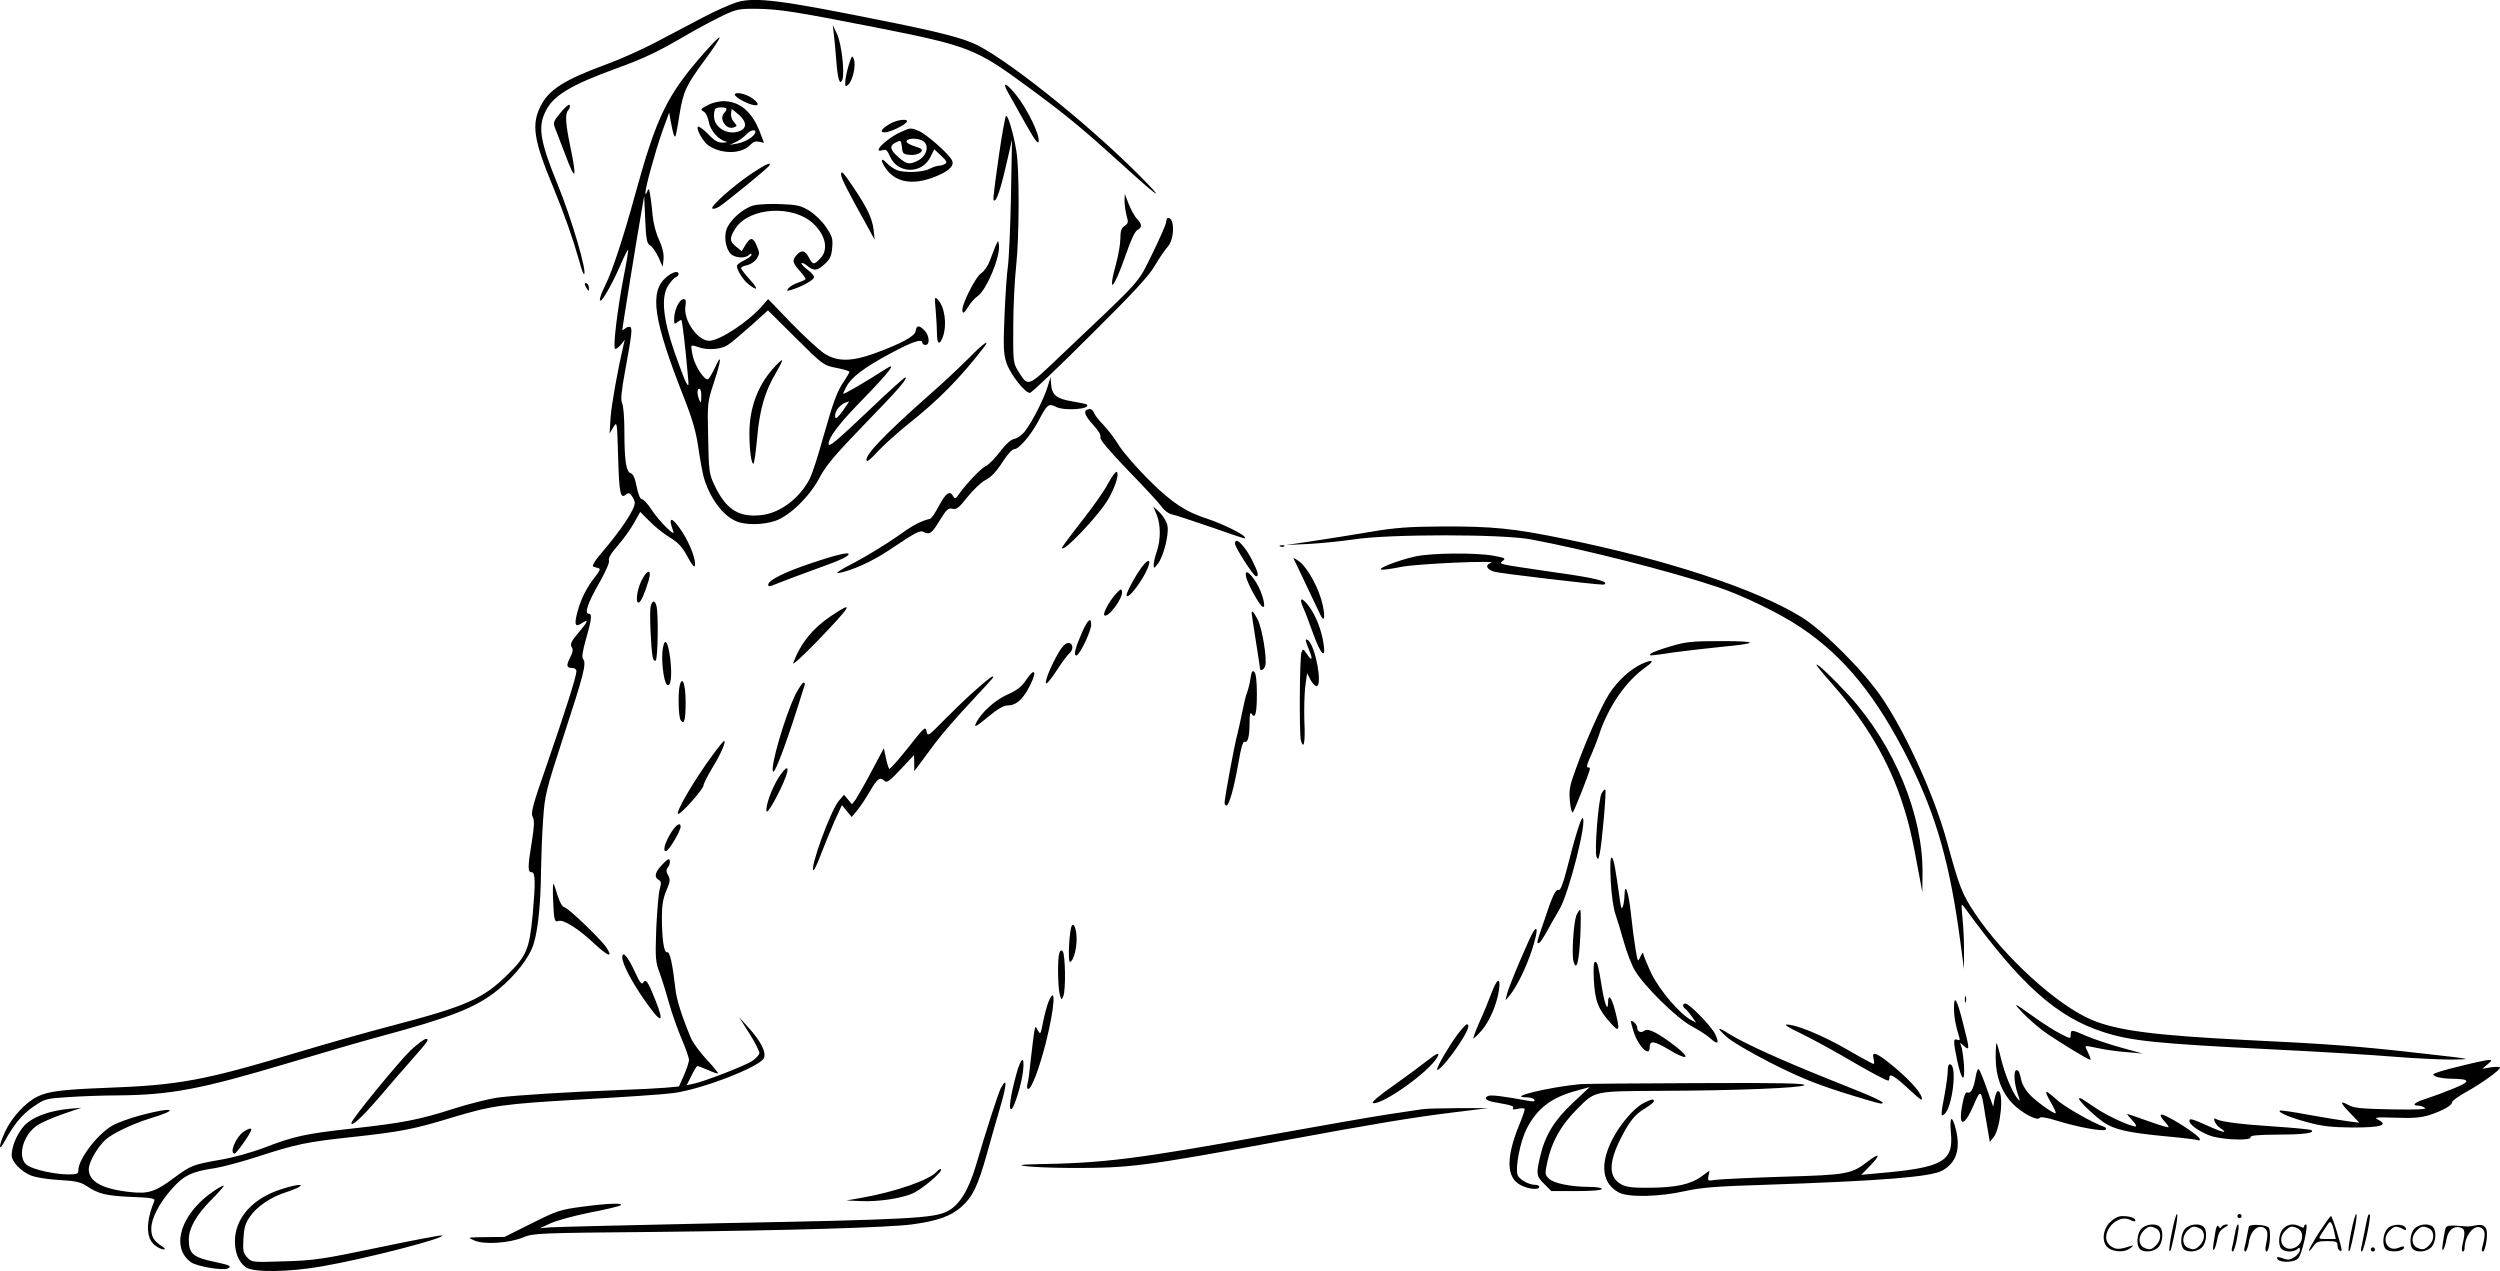 <svg version="1.0" xmlns="http://www.w3.org/2000/svg"
  viewBox="0 0 1199.595 609.888"
 preserveAspectRatio="xMidYMid meet">
<g transform="translate(-0.405,610.525) scale(0.1,-0.1)"
fill="#000000" stroke="none">
<path d="M3541 6095 c-30 -9 -104 -42 -165 -74 -61 -32 -163 -86 -226 -119
-63 -33 -169 -81 -235 -105 -202 -74 -276 -121 -316 -199 -46 -90 -35 -164 60
-392 56 -137 92 -239 126 -358 8 -32 18 -58 21 -58 19 0 -60 269 -126 430 -83
203 -95 272 -61 345 36 80 117 130 351 215 131 48 193 78 335 161 55 32 131
72 169 90 63 30 78 33 160 32 107 -1 188 -14 565 -88 452 -89 488 -103 732
-283 186 -136 264 -201 451 -370 164 -150 217 -189 123 -93 -236 245 -640 572
-810 659 -69 34 -171 61 -450 117 -496 100 -614 115 -704 90z M4004 5950 c3
-19 8 -75 12 -125 7 -98 17 -133 30 -102 12 33 -4 175 -26 220 l-20 42 4 -35z
M3393 5863 c-189 -213 -237 -312 -343 -697 -53 -195 -109 -365 -140 -426 -24
-48 -35 -84 -22 -76 14 8 63 98 97 178 16 37 31 66 33 64 2 -2 -8 -62 -22
-132 -29 -152 -51 -332 -41 -342 3 -4 15 4 27 18 l20 25 -6 -25 c-27 -115 -57
-282 -62 -346 l-5 -79 18 30 c18 30 18 29 23 -140 5 -178 11 -205 37 -183 12
10 18 9 29 -7 8 -10 14 -25 14 -32 0 -33 -66 -132 -163 -245 -33 -39 -44 -59
-35 -62 7 -2 19 -6 26 -8 8 -2 2 -15 -17 -39 -39 -48 -70 -107 -86 -170 -17
-62 -11 -76 21 -54 35 23 30 8 -18 -48 -33 -39 -39 -53 -31 -66 8 -12 6 -26
-8 -52 -19 -39 -17 -49 13 -49 10 0 18 -7 18 -16 0 -24 -54 -193 -142 -448
-68 -194 -78 -232 -68 -250 9 -17 8 -44 -4 -119 -20 -122 -20 -147 -1 -147 18
0 19 -47 5 -205 -16 -164 -29 -196 -119 -285 -119 -118 -199 -153 -566 -249
-104 -27 -305 -84 -445 -126 -452 -136 -568 -157 -925 -170 -202 -8 -268 -16
-320 -41 -57 -27 -124 -99 -157 -170 -31 -67 -32 -102 -1 -44 44 80 83 128
136 164 56 39 60 40 170 47 61 4 164 8 228 8 262 2 401 28 829 156 157 47 353
104 435 126 348 94 463 139 570 226 81 66 149 153 169 217 22 69 35 201 36
351 1 66 5 176 10 245 8 120 12 137 99 405 97 297 110 347 93 368 -7 9 -3 36
14 96 26 90 30 121 14 121 -23 0 -7 49 46 142 33 58 54 104 50 114 -4 10 11
36 43 72 27 31 62 80 78 109 l29 52 45 -45 c24 -25 68 -60 96 -77 41 -25 59
-44 85 -91 17 -33 33 -55 36 -47 8 24 -21 102 -59 162 -51 78 -73 80 -44 4 12
-31 -71 52 -107 108 -17 26 -37 47 -44 47 -8 0 -18 24 -25 60 -8 41 -17 61
-29 65 -22 7 -30 62 -30 207 0 60 -5 118 -11 129 -7 15 -4 55 15 157 32 175
35 202 24 208 -5 3 -15 0 -23 -6 -8 -7 -15 -10 -15 -7 0 8 76 479 93 572 l12
70 5 -113 c4 -96 8 -115 23 -124 10 -5 28 -31 40 -56 l21 -47 4 38 c2 25 -5
55 -21 90 -15 31 -28 81 -32 122 -3 39 -9 84 -12 100 -5 27 -7 28 -14 10 -5
-13 -8 -15 -8 -5 -1 24 47 198 81 295 l33 90 8 -45 c11 -57 16 -74 22 -69 2 3
11 48 19 102 19 116 31 141 126 270 40 54 70 100 67 103 -2 3 -31 -26 -64 -63z
M4076 5791 c-9 -30 -16 -66 -16 -80 0 -23 1 -24 16 -10 21 22 36 92 25 121 -8
20 -10 17 -25 -31z M4843 5658 c13 -24 50 -90 83 -148 46 -81 60 -100 62 -82
5 32 -55 155 -107 220 -50 63 -72 68 -38 10z M3530 5651 c0 -6 18 -20 40 -31
63 -32 95 -24 45 13 -30 22 -85 34 -85 18z M3405 5603 c-41 -21 -42 -23 -23
-34 9 -5 19 -26 23 -48 7 -41 45 -85 80 -94 13 -3 10 -5 -11 -6 -25 -1 -41 8
-72 41 -23 23 -45 39 -49 35 -10 -11 26 -74 52 -91 64 -42 160 -40 200 5 13
14 26 18 42 14 l23 -5 -19 50 c-38 100 -98 150 -178 150 -21 -1 -51 -8 -68
-17z m85 -21 c0 -4 -5 -13 -11 -19 -27 -27 10 -83 46 -69 17 6 17 7 1 25 -10
11 -16 29 -14 42 l3 22 33 -27 c36 -31 41 -60 13 -76 -56 -30 -131 9 -131 68
0 16 3 32 7 35 9 10 53 9 53 -1z m138 -114 c-7 -20 -51 -46 -88 -52 l-35 -6
30 14 c17 8 39 24 49 35 20 23 50 29 44 9z M2695 5566 c-37 -45 -38 -49 -26
-79 7 -18 28 -72 46 -120 51 -137 59 -126 25 38 -23 110 -25 156 -9 172 6 6 9
17 7 24 -2 7 -21 -8 -43 -35z M4797 5358 c-30 -215 -31 -222 -18 -213 12 7 35
85 61 203 l20 87 -5 -275 c-3 -151 -10 -302 -15 -335 -5 -33 -12 -139 -16
-235 -6 -152 -5 -183 10 -227 18 -54 88 -143 112 -143 7 0 137 123 287 273
207 205 284 288 312 337 21 36 49 77 62 91 33 36 35 139 2 139 -5 0 -9 -8 -9
-19 0 -10 -30 -78 -66 -152 -74 -149 -39 -110 -438 -488 -166 -158 -157 -155
-209 -72 -21 34 -22 47 -21 211 0 96 7 227 14 290 15 139 16 460 1 550 -13 80
-39 170 -49 170 -4 0 -20 -87 -35 -192z M4274 5511 c-42 -25 -51 -41 -24 -41
23 0 95 34 105 50 11 18 -48 11 -81 -9z M4325 5471 c-69 -31 -141 -104 -85
-86 15 5 22 -1 34 -29 35 -85 153 -88 194 -5 l19 38 33 -31 c26 -24 30 -32 19
-39 -8 -5 -21 -9 -30 -9 -9 0 -30 -7 -45 -15 -33 -17 -120 -20 -157 -6 -14 6
-34 20 -46 32 -30 32 -35 18 -8 -22 48 -72 137 -85 247 -38 63 27 85 51 71 77
-16 31 -123 124 -158 139 -40 16 -40 16 -88 -6z m106 -41 c34 -19 22 -73 -22
-95 -40 -21 -54 -19 -94 16 -40 35 -44 54 -16 69 28 14 29 14 33 -22 3 -30 6
-33 39 -36 42 -4 76 23 43 34 -47 15 -65 25 -59 34 8 13 51 13 76 0z M3608
5271 c-87 -59 -196 -156 -186 -166 4 -4 20 0 35 10 36 24 230 182 238 195 13
21 -16 8 -87 -39z M4040 5266 c0 -15 39 -91 120 -236 l41 -75 -5 48 c-7 55
-30 104 -98 205 -50 74 -58 82 -58 58z M5400 5140 c0 -19 5 -51 10 -70 9 -30
8 -37 -10 -49 -15 -10 -20 -25 -20 -60 0 -25 -9 -79 -20 -119 -43 -155 -13
-129 45 38 24 70 44 114 56 121 24 13 24 27 -1 54 -12 12 -29 44 -40 71 l-19
49 -1 -35z M3618 5119 c-50 -14 -114 -72 -128 -115 -15 -45 1 -108 30 -124 25
-14 63 -13 78 2 8 8 12 8 12 1 0 -6 -16 -18 -35 -27 -19 -9 -35 -21 -35 -27 0
-20 30 -68 56 -88 46 -36 48 -23 5 24 -22 24 -41 49 -41 54 0 4 13 11 30 14
16 4 36 17 45 31 14 22 15 28 1 60 -18 44 -31 45 -55 6 l-18 -30 -26 21 c-33
25 -34 44 -2 91 68 100 277 111 373 19 59 -57 72 -124 32 -166 -30 -32 -36
-31 -55 5 -18 34 -35 38 -58 12 -23 -26 -21 -36 13 -75 17 -19 30 -37 30 -40
0 -3 -15 -11 -34 -17 -19 -6 -40 -18 -48 -27 -11 -14 -10 -15 12 -9 51 15 110
48 110 61 0 8 -13 23 -30 35 -16 12 -30 26 -30 31 0 6 12 1 26 -10 35 -28 48
-26 85 7 25 23 33 38 36 78 4 43 1 55 -29 99 -18 28 -54 62 -80 79 -42 25 -59
29 -140 32 -51 2 -109 -1 -130 -7z M4781 4925 c-6 -16 -19 -49 -28 -72 -8 -23
-27 -50 -40 -58 -29 -19 -97 -155 -91 -182 3 -14 9 -10 27 19 12 20 33 44 46
52 43 29 112 195 102 248 -3 21 -4 21 -16 -7z M3201 4775 c-82 -70 -63 -202
85 -578 41 -104 58 -164 69 -240 8 -56 20 -120 26 -142 28 -98 91 -184 156
-211 44 -19 129 -18 187 2 70 24 164 116 212 206 30 58 73 109 212 253 168
173 210 221 201 230 -3 2 -83 -70 -178 -161 -155 -147 -191 -177 -191 -159 0
32 52 100 165 215 130 134 167 183 108 144 -92 -59 -203 -124 -203 -118 0 3 7
18 15 33 23 45 83 91 209 159 110 59 156 74 156 52 0 -5 7 -10 15 -10 22 0 19
46 -5 70 -26 26 -38 25 -42 -2 -3 -26 -64 -59 -196 -108 -113 -41 -182 -41
-244 0 -25 17 -96 82 -157 145 l-111 115 -32 -36 c-66 -75 -202 -164 -251
-164 -56 0 -125 100 -114 166 4 25 2 34 -8 34 -24 0 -50 -63 -46 -109 1 -11 4
-11 16 -1 9 7 17 11 19 9 4 -4 20 -142 30 -259 6 -59 5 -63 -8 -40 -8 14 -33
81 -57 150 -54 158 -63 259 -30 313 12 19 28 38 36 41 8 3 15 10 15 16 0 18
-28 11 -59 -15z m817 -435 c34 -7 62 -15 62 -19 0 -3 -11 -22 -24 -42 -36 -52
-52 -97 -102 -272 -24 -88 -53 -176 -64 -198 -50 -97 -146 -168 -238 -176
-107 -10 -166 30 -221 147 -24 51 -26 67 -29 225 -4 168 -3 171 27 263 36 108
40 149 7 76 -13 -28 -28 -54 -34 -58 -15 -9 -60 56 -73 108 -6 26 -9 49 -7 52
3 2 17 0 32 -6 43 -16 108 -12 141 9 17 11 67 53 112 93 l82 74 133 -132 c132
-131 134 -132 196 -144z m-649 -137 c0 -31 -2 -34 -9 -18 -12 28 -12 55 0 55
6 0 10 -17 9 -37z m679 -69 c-22 -31 -34 -41 -36 -31 -6 31 27 68 66 76 2 1
-12 -20 -30 -45z M3712 4335 c-74 -84 -112 -190 -112 -310 0 -78 9 -145 19
-145 4 0 12 55 18 123 12 137 37 223 89 311 19 32 33 60 31 63 -3 2 -23 -17
-45 -42z M2810 4743 c0 -4 5 -15 10 -23 8 -13 10 -13 10 2 0 9 -4 20 -10 23
-5 3 -10 3 -10 -2z M4494 4615 c3 -38 6 -89 6 -112 0 -51 14 -56 29 -12 20 59
8 145 -27 179 -13 13 -14 7 -8 -55z M4650 4384 c-41 -41 -124 -119 -185 -172
-226 -200 -320 -300 -301 -319 3 -3 27 18 53 47 26 28 90 86 142 128 148 117
252 223 364 368 38 49 -1 22 -73 -52z M5031 4250 c-17 -56 -71 -164 -106 -210
-14 -20 -37 -37 -52 -40 -18 -3 -42 -25 -71 -63 -25 -32 -54 -62 -66 -67 -21
-8 -95 -85 -130 -135 -16 -24 -20 -25 -28 -11 -16 29 -35 17 -68 -45 -17 -33
-37 -62 -43 -63 -48 -12 -83 -31 -161 -87 -50 -35 -140 -90 -200 -122 -76 -39
-100 -56 -76 -51 63 12 159 55 238 108 136 91 150 98 169 88 28 -14 40 -5 78
59 31 50 40 58 59 53 20 -5 32 5 72 56 27 34 66 71 87 82 26 13 52 40 80 84
24 38 48 64 58 64 22 0 77 64 114 132 44 84 50 89 86 71 41 -21 170 -11 148
11 -3 3 -33 9 -68 15 -75 12 -99 30 -103 80 l-3 36 -14 -45z M5228 4142 c-28
-6 -21 -29 22 -76 25 -27 38 -49 34 -59 -4 -10 39 -61 133 -159 77 -79 149
-157 161 -174 12 -18 34 -34 49 -37 16 -3 100 -31 188 -61 181 -63 168 -59
160 -46 -9 15 -111 64 -175 85 -106 34 -171 76 -281 185 -58 58 -123 132 -144
165 -20 33 -54 78 -75 100 -22 22 -43 49 -47 60 -5 13 -15 19 -25 17z M5322
3787 c-17 -34 -75 -116 -127 -182 -52 -66 -95 -124 -95 -128 0 -31 178 156
223 235 32 56 52 117 40 129 -4 4 -22 -19 -41 -54z M5554 3636 c20 -48 20
-121 1 -176 -8 -23 -15 -52 -15 -64 0 -20 1 -20 20 4 27 35 54 141 46 182 -3
19 -20 47 -37 64 l-31 29 16 -39z M6585 3554 c-77 -13 -201 -33 -275 -44
l-135 -20 106 5 c58 3 157 13 220 22 166 26 711 26 849 0 257 -48 670 -153
894 -228 121 -40 301 -127 400 -194 210 -140 367 -334 522 -645 130 -261 195
-492 244 -860 l18 -135 0 85 c1 47 -3 118 -7 159 -7 73 -7 74 11 50 269 -371
442 -525 668 -597 132 -42 249 -54 805 -82 226 -11 488 -27 583 -35 95 -8 221
-14 280 -14 106 1 105 2 -138 29 -295 34 -449 46 -851 65 -436 22 -616 45
-739 97 -167 71 -422 304 -561 513 -60 91 -73 123 -133 343 -59 214 -190 506
-307 682 -83 126 -284 329 -392 395 -220 135 -642 274 -1138 375 -243 50 -343
60 -589 59 -157 -1 -222 -6 -335 -25z M5930 3497 c0 -18 89 -157 101 -157 15
0 10 19 -17 74 -37 74 -84 120 -84 83z M6148 3483 c7 -3 16 -2 19 1 4 3 -2 6
-13 5 -11 0 -14 -3 -6 -6z M3900 3404 c-132 -44 -210 -83 -210 -105 0 -7 7 -8
18 -4 27 12 180 69 263 99 43 15 85 34 95 41 37 28 -26 16 -166 -31z M6795
3435 c-78 -17 -185 -58 -163 -63 9 -2 52 4 95 13 72 15 475 33 431 19 -31 -9
-20 -33 20 -43 33 -8 478 -61 518 -61 8 0 13 4 10 9 -9 13 -86 29 -283 56 -95
14 -184 27 -198 31 -23 6 -24 7 -9 19 15 11 8 14 -48 24 -86 15 -298 13 -373
-4z M6211 3425 c3 -5 28 -57 55 -115 28 -58 59 -123 69 -145 22 -50 30 -32 16
37 -16 75 -70 176 -110 207 -19 14 -32 22 -30 16z M5494 3398 c-27 -29 -84
-130 -84 -148 0 -22 41 22 78 84 38 63 42 104 6 64z M3081 3317 c-22 -46 -29
-113 -10 -102 11 8 24 37 45 103 18 59 -6 58 -35 -1z M5984 3334 c9 -34 62
-131 78 -140 20 -13 0 68 -29 114 -34 55 -59 69 -49 26z M5360 3257 c-32 -34
-65 -95 -57 -104 17 -16 91 83 85 114 -3 15 -7 13 -28 -10z M6256 3193 c10
-21 31 -78 49 -128 37 -102 62 -127 50 -49 -9 65 -38 137 -70 180 -34 45 -49
43 -29 -3z M3126 3195 c-6 -25 1 -198 10 -243 2 -13 9 -20 14 -17 11 7 14 225
4 263 -8 29 -20 28 -28 -3z M3991 3149 c-87 -58 -145 -130 -181 -225 -5 -13
44 31 113 102 171 178 184 201 68 123z M6010 3163 c0 -5 9 -64 20 -133 11 -69
20 -128 20 -132 0 -16 19 -7 25 12 10 30 -14 180 -36 222 -18 36 -29 47 -29
31z M5197 3073 c-33 -75 -43 -113 -28 -113 15 0 71 117 71 148 0 38 -16 25
-43 -35z M6270 3033 c0 -6 7 -27 16 -48 19 -46 13 -55 -11 -18 -17 26 -19 26
-26 8 -9 -24 -11 -390 -3 -422 14 -50 22 -8 17 89 -2 57 0 132 4 168 l9 65 17
-33 c10 -18 24 -31 30 -29 26 9 -5 180 -39 217 -8 8 -14 9 -14 3z M3185 2996
c-10 -49 3 -162 19 -176 19 -15 26 42 16 125 -10 81 -26 104 -35 51z M8020
3004 c-47 -14 -89 -29 -94 -35 -13 -12 -8 -12 110 6 54 7 155 19 224 26 185
17 187 28 5 28 -142 0 -170 -3 -245 -25z M5086 2978 c-37 -63 -68 -137 -63
-151 2 -7 25 20 50 59 25 39 53 76 61 83 23 19 20 51 -4 51 -12 0 -28 -15 -44
-42z M7883 2920 c-54 -24 -119 -83 -158 -145 -37 -58 -110 -221 -159 -358 -30
-81 -34 -102 -29 -156 3 -34 10 -58 14 -54 7 7 77 183 82 208 1 6 -4 9 -10 8
-8 -2 -3 19 14 55 14 31 32 77 40 102 46 138 130 259 228 327 41 29 29 36 -22
13z M8720 2915 c0 -3 36 -48 81 -98 158 -180 268 -367 332 -567 32 -98 46
-159 81 -350 l14 -75 1 86 c4 280 -134 616 -351 855 -77 84 -158 161 -158 149z
M6005 2854 c-3 -22 -10 -52 -16 -69 -7 -16 -17 -59 -24 -95 -7 -36 -18 -85
-24 -109 -13 -46 -61 -305 -61 -328 0 -7 4 -13 9 -13 13 0 37 87 58 208 12 69
21 101 29 98 16 -6 24 26 24 94 0 38 3 50 10 40 17 -27 25 2 25 95 0 59 -4 98
-12 106 -9 9 -13 3 -18 -27z M4926 2840 c-19 -29 -43 -48 -89 -68 -59 -27
-120 -82 -147 -131 -16 -31 -5 -26 61 29 40 33 69 50 87 50 37 0 67 23 96 73
48 84 42 122 -8 47z M4693 2801 c-38 -32 -106 -98 -153 -145 -82 -84 -85 -86
-90 -60 -5 26 -11 20 -89 -79 -47 -59 -87 -104 -90 -101 -3 3 -11 27 -16 52
l-10 47 -59 -111 c-32 -61 -67 -121 -76 -135 l-18 -23 -19 23 -19 23 -26 -31
c-39 -46 -142 -331 -120 -331 4 0 20 35 36 78 16 42 45 112 64 156 l36 78 23
-28 24 -29 25 30 c14 17 42 58 62 93 37 63 48 71 71 50 10 -11 25 0 77 56 l64
68 1 -38 0 -39 22 29 c12 16 47 64 78 105 31 42 107 129 168 194 61 65 111
120 111 122 0 11 -13 2 -77 -54z M3266 2818 c-9 -35 -7 -151 4 -168 17 -26 24
0 24 85 0 85 -15 130 -28 83z M3821 2773 c-49 -100 -124 -354 -107 -370 10
-10 74 165 151 415 3 6 0 12 -5 12 -5 0 -23 -26 -39 -57z M3424 2483 c-90
-122 -184 -283 -165 -283 15 0 121 120 121 137 0 8 20 47 44 87 39 63 66 126
54 126 -2 0 -27 -30 -54 -67z M3740 2374 c-34 -54 -63 -136 -58 -161 4 -19 68
98 94 169 18 53 0 48 -36 -8z M7689 2298 c-15 -28 -35 -278 -24 -304 7 -16 9
-14 15 15 11 49 33 301 27 307 -3 3 -11 -5 -18 -18z M7571 2113 c-12 -38 -33
-116 -48 -176 -19 -74 -32 -106 -40 -102 -15 5 -30 -28 -73 -158 -34 -99 -33
-97 -22 -97 5 0 21 24 37 53 15 28 43 77 61 107 46 76 138 440 111 440 -3 0
-15 -30 -26 -67z M3226 2113 c-31 -48 -45 -98 -25 -91 15 5 68 95 69 116 0 23
-20 12 -44 -25z M3183 1958 c-36 -37 -42 -62 -18 -75 12 -7 13 -15 5 -43 -6
-19 -13 -105 -17 -190 -5 -143 -4 -160 17 -215 12 -33 32 -98 45 -145 13 -47
40 -123 59 -168 20 -46 36 -92 36 -103 0 -10 -11 -43 -24 -73 l-24 -54 -64 -6
c-34 -3 -133 -8 -218 -11 -247 -9 -498 -25 -585 -36 -44 -6 -140 -30 -215 -54
-165 -53 -244 -68 -487 -95 -226 -25 -278 -37 -419 -91 -63 -24 -153 -49 -214
-59 -130 -23 -139 -26 -223 -88 -87 -65 -121 -76 -205 -67 -136 14 -202 50
-202 110 0 33 41 106 81 142 33 30 130 76 214 102 148 44 111 57 -45 15 -52
-14 -114 -36 -137 -50 -72 -41 -163 -161 -163 -214 0 -17 -6 -20 -47 -20 -65
0 -165 22 -197 43 -52 34 -24 147 49 194 18 12 73 36 122 53 l88 30 -56 -5
c-101 -9 -184 -41 -222 -85 -33 -39 -57 -97 -57 -138 0 -31 45 -78 92 -97 25
-10 84 -19 138 -22 77 -4 102 -10 130 -29 58 -38 90 -46 213 -52 104 -4 117
-7 111 -21 -41 -100 -40 -177 3 -211 14 -11 33 -20 42 -20 10 0 8 5 -9 16 -39
26 -50 45 -50 84 0 49 39 124 100 192 56 63 95 82 205 98 38 6 131 31 205 55
184 60 235 71 460 95 228 25 290 37 467 91 198 60 248 67 633 89 195 11 390
24 433 30 135 17 412 124 436 167 14 27 -14 82 -74 148 l-45 50 50 -79 c28
-44 49 -87 48 -95 -2 -8 -17 -25 -35 -37 -33 -22 -225 -97 -281 -109 l-33 -7
23 46 c12 25 25 46 29 46 4 0 26 -9 50 -19 24 -11 45 -18 48 -16 2 3 -23 33
-55 67 -32 35 -66 81 -75 103 -44 106 -69 185 -74 235 -14 122 -27 181 -40
176 -15 -5 -25 63 -25 172 0 53 6 87 21 123 19 43 20 53 9 74 -10 19 -10 27
-1 39 7 8 11 22 9 31 -2 13 -10 9 -35 -17z M7733 1878 c3 -64 13 -132 22 -158
9 -25 27 -85 41 -135 14 -49 37 -110 52 -135 43 -75 204 -233 275 -270 34 -18
74 -44 89 -58 36 -33 44 -23 20 25 -21 39 -123 143 -141 143 -14 0 -14 -17 -1
-25 5 -3 19 -19 31 -36 l22 -31 -23 12 c-56 30 -151 142 -191 222 -21 45 -39
89 -40 97 0 9 -6 3 -13 -13 -13 -29 -13 -29 -24 35 -6 35 -16 111 -22 169 -11
105 -29 157 -31 90 0 -19 -4 -44 -8 -55 -6 -14 -9 -7 -14 30 -22 159 -30 205
-40 205 -6 0 -8 -38 -4 -112z M2658 1787 c4 -98 7 -108 26 -101 23 9 97 -38
171 -108 67 -62 92 -71 60 -21 -26 40 -183 191 -203 195 -10 2 -22 24 -32 55
-8 28 -17 54 -20 57 -3 2 -4 -32 -2 -77z M7568 1713 c-13 -35 -23 -182 -14
-219 14 -54 27 -6 33 120 3 69 3 126 -1 126 -3 0 -11 -12 -18 -27z M5147 1663
c-12 -19 -20 -173 -9 -173 15 0 32 57 32 109 0 47 -13 81 -23 64z M7364 1639
c-16 -21 -122 -270 -129 -304 l-7 -30 21 25 c34 42 77 130 106 217 26 81 30
120 9 92z M5086 1528 c-8 -31 -6 -167 4 -198 7 -24 8 -24 16 -5 13 28 10 203
-3 216 -7 7 -12 4 -17 -13z M2990 1511 c0 -29 42 -111 102 -198 85 -123 104
-125 57 -7 -36 91 -46 105 -59 84 -7 -11 -16 1 -39 51 -34 74 -61 106 -61 70z
M7652 1403 c5 -100 21 -141 79 -205 44 -50 48 -41 23 57 -17 67 -34 85 -34 38
-1 -45 -16 -7 -29 72 -18 111 -22 125 -33 125 -7 0 -9 -31 -6 -87z M7160 1338
c-13 -35 -38 -96 -57 -137 -18 -41 -31 -76 -29 -78 2 -2 20 15 40 38 39 46 73
127 83 195 9 64 -10 55 -37 -18z M5035 1298 c-7 -18 -19 -62 -26 -97 -11 -59
-13 -62 -25 -40 -12 23 -12 23 -18 -11 -3 -19 -10 -78 -16 -130 -5 -52 -12
-105 -16 -117 -3 -13 -2 -23 4 -23 16 0 52 96 84 220 43 171 51 288 13 198z
M9432 1310 c0 -14 2 -19 5 -12 2 6 2 18 0 25 -3 6 -5 1 -5 -13z M9380 1270 c0
-43 8 -88 24 -137 6 -18 4 -22 -8 -17 -20 8 -20 -5 -1 -98 22 -101 38 -113 33
-23 -3 39 -9 79 -13 90 -8 20 -8 20 13 1 28 -24 28 -18 -4 107 -29 117 -44
143 -44 77z M9710 1245 c25 -26 68 -64 95 -84 53 -40 218 -141 229 -141 4 0
-1 14 -9 31 -9 17 -15 32 -13 34 2 2 28 -2 59 -9 30 -7 91 -16 135 -19 l79 -7
-105 29 c-58 16 -131 41 -164 55 -70 31 -76 32 -76 6 0 -20 -1 -20 -47 4 -27
13 -82 48 -124 78 -105 75 -111 78 -59 23z M7830 1203 c0 -5 7 -30 15 -55 24
-68 75 -116 75 -69 0 35 18 33 90 -9 87 -53 111 -47 41 9 -87 68 -139 95 -156
81 -16 -13 -35 -6 -35 14 0 8 -7 19 -15 26 -8 7 -15 8 -15 3z M6998 1142 c-39
-52 -98 -153 -98 -167 0 -18 54 43 101 113 46 69 59 102 41 102 -4 0 -24 -22
-44 -48z M8636 1151 c44 -21 139 -72 210 -113 128 -75 208 -118 219 -118 3 0
5 7 5 15 0 23 27 6 101 -63 50 -46 60 -52 54 -32 -9 31 -70 96 -151 161 -70
56 -89 61 -80 24 4 -14 4 -25 0 -25 -3 0 -61 31 -128 70 -116 67 -247 121
-290 119 -12 0 15 -17 60 -38z M8288 1131 c23 -22 119 -78 213 -126 131 -66
210 -99 342 -141 95 -30 178 -54 185 -54 36 0 -18 26 -229 109 -241 96 -424
179 -496 224 -60 38 -65 33 -15 -12z M1977 1068 c-57 -54 -287 -335 -287 -351
0 -21 50 26 139 129 51 60 121 141 155 179 74 84 82 95 63 95 -7 0 -39 -24
-70 -52z M9580 1030 c0 -89 28 -165 81 -220 45 -46 119 -85 130 -69 4 7 34 2
85 -14 97 -30 221 -53 232 -42 4 4 1 10 -7 13 -59 21 -194 98 -230 132 -24 22
-46 39 -48 36 -3 -3 7 -26 22 -51 15 -26 25 -48 23 -51 -7 -7 -105 64 -131 96
-15 17 -30 44 -33 58 -10 45 -13 52 -24 52 -15 0 -12 -61 5 -111 14 -41 14
-42 -1 -24 -26 33 -60 115 -79 193 -9 39 -19 72 -21 72 -2 0 -4 -31 -4 -70z
M6850 1014 c-25 -20 -97 -73 -160 -118 -72 -50 -108 -82 -98 -84 46 -9 272
152 309 221 15 26 -2 20 -51 -19z M4880 948 c-28 -104 -38 -174 -22 -164 14 8
49 124 55 182 9 78 -10 68 -33 -18z M11803 988 c-68 -16 -123 -33 -123 -38 0
-11 37 -20 90 -21 88 -1 91 -13 9 -46 -41 -17 -100 -39 -131 -49 -56 -17 -76
-34 -40 -34 9 0 24 -5 32 -11 10 -7 -39 -9 -160 -7 -145 3 -181 6 -207 21 -44
24 -41 11 10 -41 l42 -44 -55 7 c-30 4 -115 18 -189 31 -73 14 -136 23 -138
20 -9 -9 54 -35 138 -57 66 -18 111 -23 211 -24 136 0 174 11 124 37 -23 12
-13 13 83 10 85 -3 121 0 163 13 66 22 108 46 108 61 0 7 29 28 65 48 73 40
165 106 165 118 0 5 -19 5 -42 2 l-43 -7 25 21 c23 20 23 21 5 21 -11 0 -75
-14 -142 -31z M9350 967 c0 -20 -7 -71 -15 -114 -19 -99 -19 -109 -1 -94 38
32 62 228 29 239 -9 2 -13 -8 -13 -31z M9485 944 c-9 -58 -23 -87 -39 -81 -10
4 -17 -11 -26 -58 -21 -111 9 -110 56 1 32 75 35 73 53 -46 7 -41 15 -88 18
-105 l5 -29 18 22 c34 42 51 222 21 222 -5 0 -12 -17 -16 -37 l-7 -38 -30 85
c-16 47 -34 89 -38 94 -5 5 -11 -9 -15 -30z M4806 883 c-13 -27 -65 -186 -120
-373 -35 -117 -79 -188 -136 -217 -65 -33 -182 -40 -1085 -57 -423 -9 -792
-18 -820 -20 l-50 -4 50 23 c28 13 111 36 185 51 74 14 142 30 150 35 24 13
-55 11 -182 -6 -106 -14 -121 -19 -243 -80 l-130 -65 -90 -1 c-90 -1 -90 -1
-55 -16 47 -21 168 -13 235 15 48 20 73 21 635 26 642 7 1114 21 1230 36 124
17 185 39 237 84 54 48 79 99 123 256 17 63 47 166 65 228 31 107 32 143 1 85z
M7585 903 c-152 -15 -351 -63 -258 -63 18 0 35 -5 39 -11 5 -8 -2 -10 -22 -7
-130 24 -184 30 -198 25 -25 -10 -11 -24 31 -31 81 -14 93 -18 87 -28 -4 -7 4
-8 25 -3 19 4 31 3 31 -3 0 -6 -13 -44 -30 -84 -60 -151 -57 -244 10 -279 37
-20 90 -25 90 -9 0 6 -9 10 -20 10 -31 0 -78 27 -84 48 -12 35 13 161 43 220
51 100 121 153 245 185 l58 16 -79 -74 c-89 -83 -134 -155 -158 -256 -21 -89
-19 -97 19 -135 l34 -34 121 0 c74 0 121 4 121 10 0 6 -26 10 -57 10 -90 0
-175 17 -197 40 -19 18 -19 24 -8 76 21 100 65 179 145 259 87 87 76 84 407
86 351 1 669 14 682 27 9 9 -112 12 -512 10 -289 -1 -543 -3 -565 -5z M9980
833 c0 -12 76 -84 118 -113 52 -35 114 -49 286 -66 88 -8 163 -17 168 -20 4
-3 8 -1 8 5 0 18 -176 129 -187 117 -4 -3 3 -16 15 -29 12 -13 22 -26 22 -30
0 -4 -43 9 -96 28 -53 19 -99 35 -102 35 -3 0 7 -13 23 -30 16 -16 23 -30 17
-30 -25 0 -131 48 -188 86 -32 22 -65 43 -71 47 -7 4 -13 4 -13 0z M7892 813
c-47 -23 -116 -104 -154 -180 -58 -118 -46 -207 34 -250 46 -24 194 -21 318 7
77 17 150 23 380 30 565 19 802 38 855 69 67 38 87 103 64 197 -18 72 -31 64
-24 -13 14 -142 -37 -171 -355 -198 l-75 -7 45 46 c49 51 43 61 -11 20 -82
-63 -98 -66 -408 -75 -157 -5 -304 -12 -325 -15 -37 -6 -39 -6 -34 19 l5 25
-39 -28 c-52 -38 -123 -53 -248 -54 -81 -1 -112 3 -136 16 -62 34 -62 103 -3
221 44 85 68 115 117 144 23 14 42 29 42 34 0 13 -10 11 -48 -8z M6830 783
c-14 -2 -86 -13 -160 -24 -74 -11 -331 -56 -570 -99 -652 -118 -802 -136
-1125 -141 -159 -3 -22 -17 165 -18 282 -1 350 7 1010 129 449 83 634 114 840
139 l155 19 -145 0 c-80 -1 -156 -2 -170 -5z M10510 725 c0 -19 65 -61 115
-74 63 -16 181 -19 178 -3 -2 9 29 12 130 13 126 0 183 8 161 22 -6 3 -86 11
-179 17 -159 10 -255 23 -276 35 -22 14 -6 -26 16 -41 42 -27 22 -26 -41 2
-98 44 -104 45 -104 29z M1172 674 c-37 -26 -69 -104 -42 -104 9 0 80 101 80
115 0 9 -15 5 -38 -11z M4500 484 c-34 -40 -197 -97 -360 -126 l-75 -13 69 -3
c85 -4 196 13 250 37 45 20 145 105 135 115 -3 4 -12 -1 -19 -10z M1034 393
c-160 -106 -215 -271 -114 -344 28 -21 156 -42 178 -30 19 11 8 16 -63 31
-105 22 -125 39 -125 108 0 54 37 119 108 190 35 35 62 66 60 68 -2 2 -22 -8
-44 -23z M1354 399 c-130 -41 -213 -128 -222 -232 -5 -64 15 -118 54 -144 38
-24 206 -22 364 6 209 36 602 138 574 148 -6 2 -143 -24 -305 -58 -268 -56
-308 -62 -450 -66 -154 -5 -156 -5 -178 18 -20 21 -22 33 -19 90 3 53 9 75 32
107 33 48 99 93 171 116 28 9 57 21 65 26 25 16 -18 11 -86 -11z M10426 194
c-10 -47 -15 -88 -12 -91 5 -6 9 7 30 110 7 37 10 67 6 67 -4 0 -15 -39 -24
-86z M10740 270 c0 -5 5 -10 10 -10 6 0 10 5 10 10 0 6 -4 10 -10 10 -5 0 -10
-4 -10 -10z M11286 194 c-10 -47 -15 -88 -12 -91 5 -6 9 7 30 110 7 37 10 67
6 67 -4 0 -15 -39 -24 -86z M11366 269 c-3 -8 -10 -41 -16 -74 -6 -33 -14 -68
-16 -77 -3 -10 -1 -18 3 -18 10 0 46 171 38 178 -2 3 -7 -1 -9 -9z M10129 241
c-38 -38 -41 -101 -7 -125 29 -20 79 -20 104 0 18 14 18 15 1 10 -53 -17 -69
-17 -92 -2 -69 45 21 166 94 126 12 -6 21 -7 21 -1 0 12 -25 21 -62 21 -19 0
-39 -10 -59 -29z M11130 189 c-28 -45 -49 -83 -47 -85 2 -3 12 7 21 21 14 21
24 25 66 25 43 0 50 -3 50 -19 0 -11 5 -23 10 -26 6 -3 10 -3 10 1 0 20 -44
164 -51 164 -4 0 -30 -37 -59 -81z m75 4 l7 -33 -42 0 c-42 0 -42 0 -28 23 8
12 21 32 29 44 15 25 22 18 34 -34z M10280 210 c-22 -22 -27 -79 -8 -98 19
-19 66 -14 88 8 22 22 27 79 8 98 -19 19 -66 14 -88 -8z m71 0 c25 -14 25 -54
-1 -80 -23 -23 -33 -24 -61 -10 -25 14 -25 54 1 80 23 23 33 24 61 10z M10490
210 c-22 -22 -27 -79 -8 -98 19 -19 66 -14 88 8 22 22 27 79 8 98 -19 19 -66
14 -88 -8z m71 0 c25 -14 25 -54 -1 -80 -23 -23 -33 -24 -61 -10 -25 14 -25
54 1 80 23 23 33 24 61 10z M10636 204 c-3 -16 -8 -47 -11 -69 -8 -51 10 -26
19 27 5 27 15 42 34 53 18 10 22 14 10 15 -9 0 -20 -5 -24 -11 -5 -8 -9 -8
-14 1 -5 8 -10 3 -14 -16z M10737 223 c-2 -4 -7 -26 -11 -48 -4 -22 -9 -48
-12 -57 -3 -10 -1 -18 4 -18 4 0 14 28 20 62 11 58 10 81 -1 61z M10795 220
c-1 -3 -5 -23 -9 -45 -4 -22 -9 -48 -12 -57 -3 -10 -1 -18 4 -18 5 0 13 20 17
45 7 53 44 87 74 68 17 -11 19 -28 8 -80 -4 -18 -3 -33 2 -33 16 0 24 99 11
115 -12 14 -87 18 -95 5z M10960 210 c-22 -22 -27 -79 -8 -98 7 -7 24 -12 38
-12 14 0 31 5 38 12 9 9 12 8 12 -5 0 -9 -12 -24 -26 -34 -21 -13 -32 -15 -55
-6 -16 6 -29 8 -29 3 0 -24 81 -27 102 -2 18 19 50 162 37 162 -5 0 -9 -5 -9
-10 0 -7 -6 -7 -19 0 -30 16 -59 12 -81 -10z m71 0 c29 -16 25 -65 -6 -86 -56
-37 -103 28 -55 76 23 23 33 24 61 10z M11461 211 c-23 -23 -28 -80 -9 -99 19
-19 88 -13 88 9 0 5 -11 4 -24 -2 -54 -25 -89 38 -46 81 23 23 33 24 62 9 16
-9 19 -8 16 3 -8 22 -64 22 -87 -1z M11590 210 c-22 -22 -27 -79 -8 -98 19
-19 66 -14 88 8 22 22 27 79 8 98 -19 19 -66 14 -88 -8z m71 0 c25 -14 25 -54
-1 -80 -23 -23 -33 -24 -61 -10 -25 14 -25 54 1 80 23 23 33 24 61 10z M11736
201 c-3 -14 -8 -44 -11 -66 -8 -51 10 -26 19 27 8 41 35 63 66 53 22 -7 24
-21 11 -77 -5 -22 -5 -38 0 -38 5 0 9 6 9 13 0 68 51 125 85 97 15 -13 15 -35
-1 -92 -3 -10 -1 -18 4 -18 6 0 13 23 17 50 9 63 -5 84 -49 76 -17 -4 -35 -6
-41 -6 -101 8 -104 7 -109 -19z M11380 110 c0 -5 5 -10 10 -10 6 0 10 5 10 10
0 6 -4 10 -10 10 -5 0 -10 -4 -10 -10z"/>
</g>
</svg>
